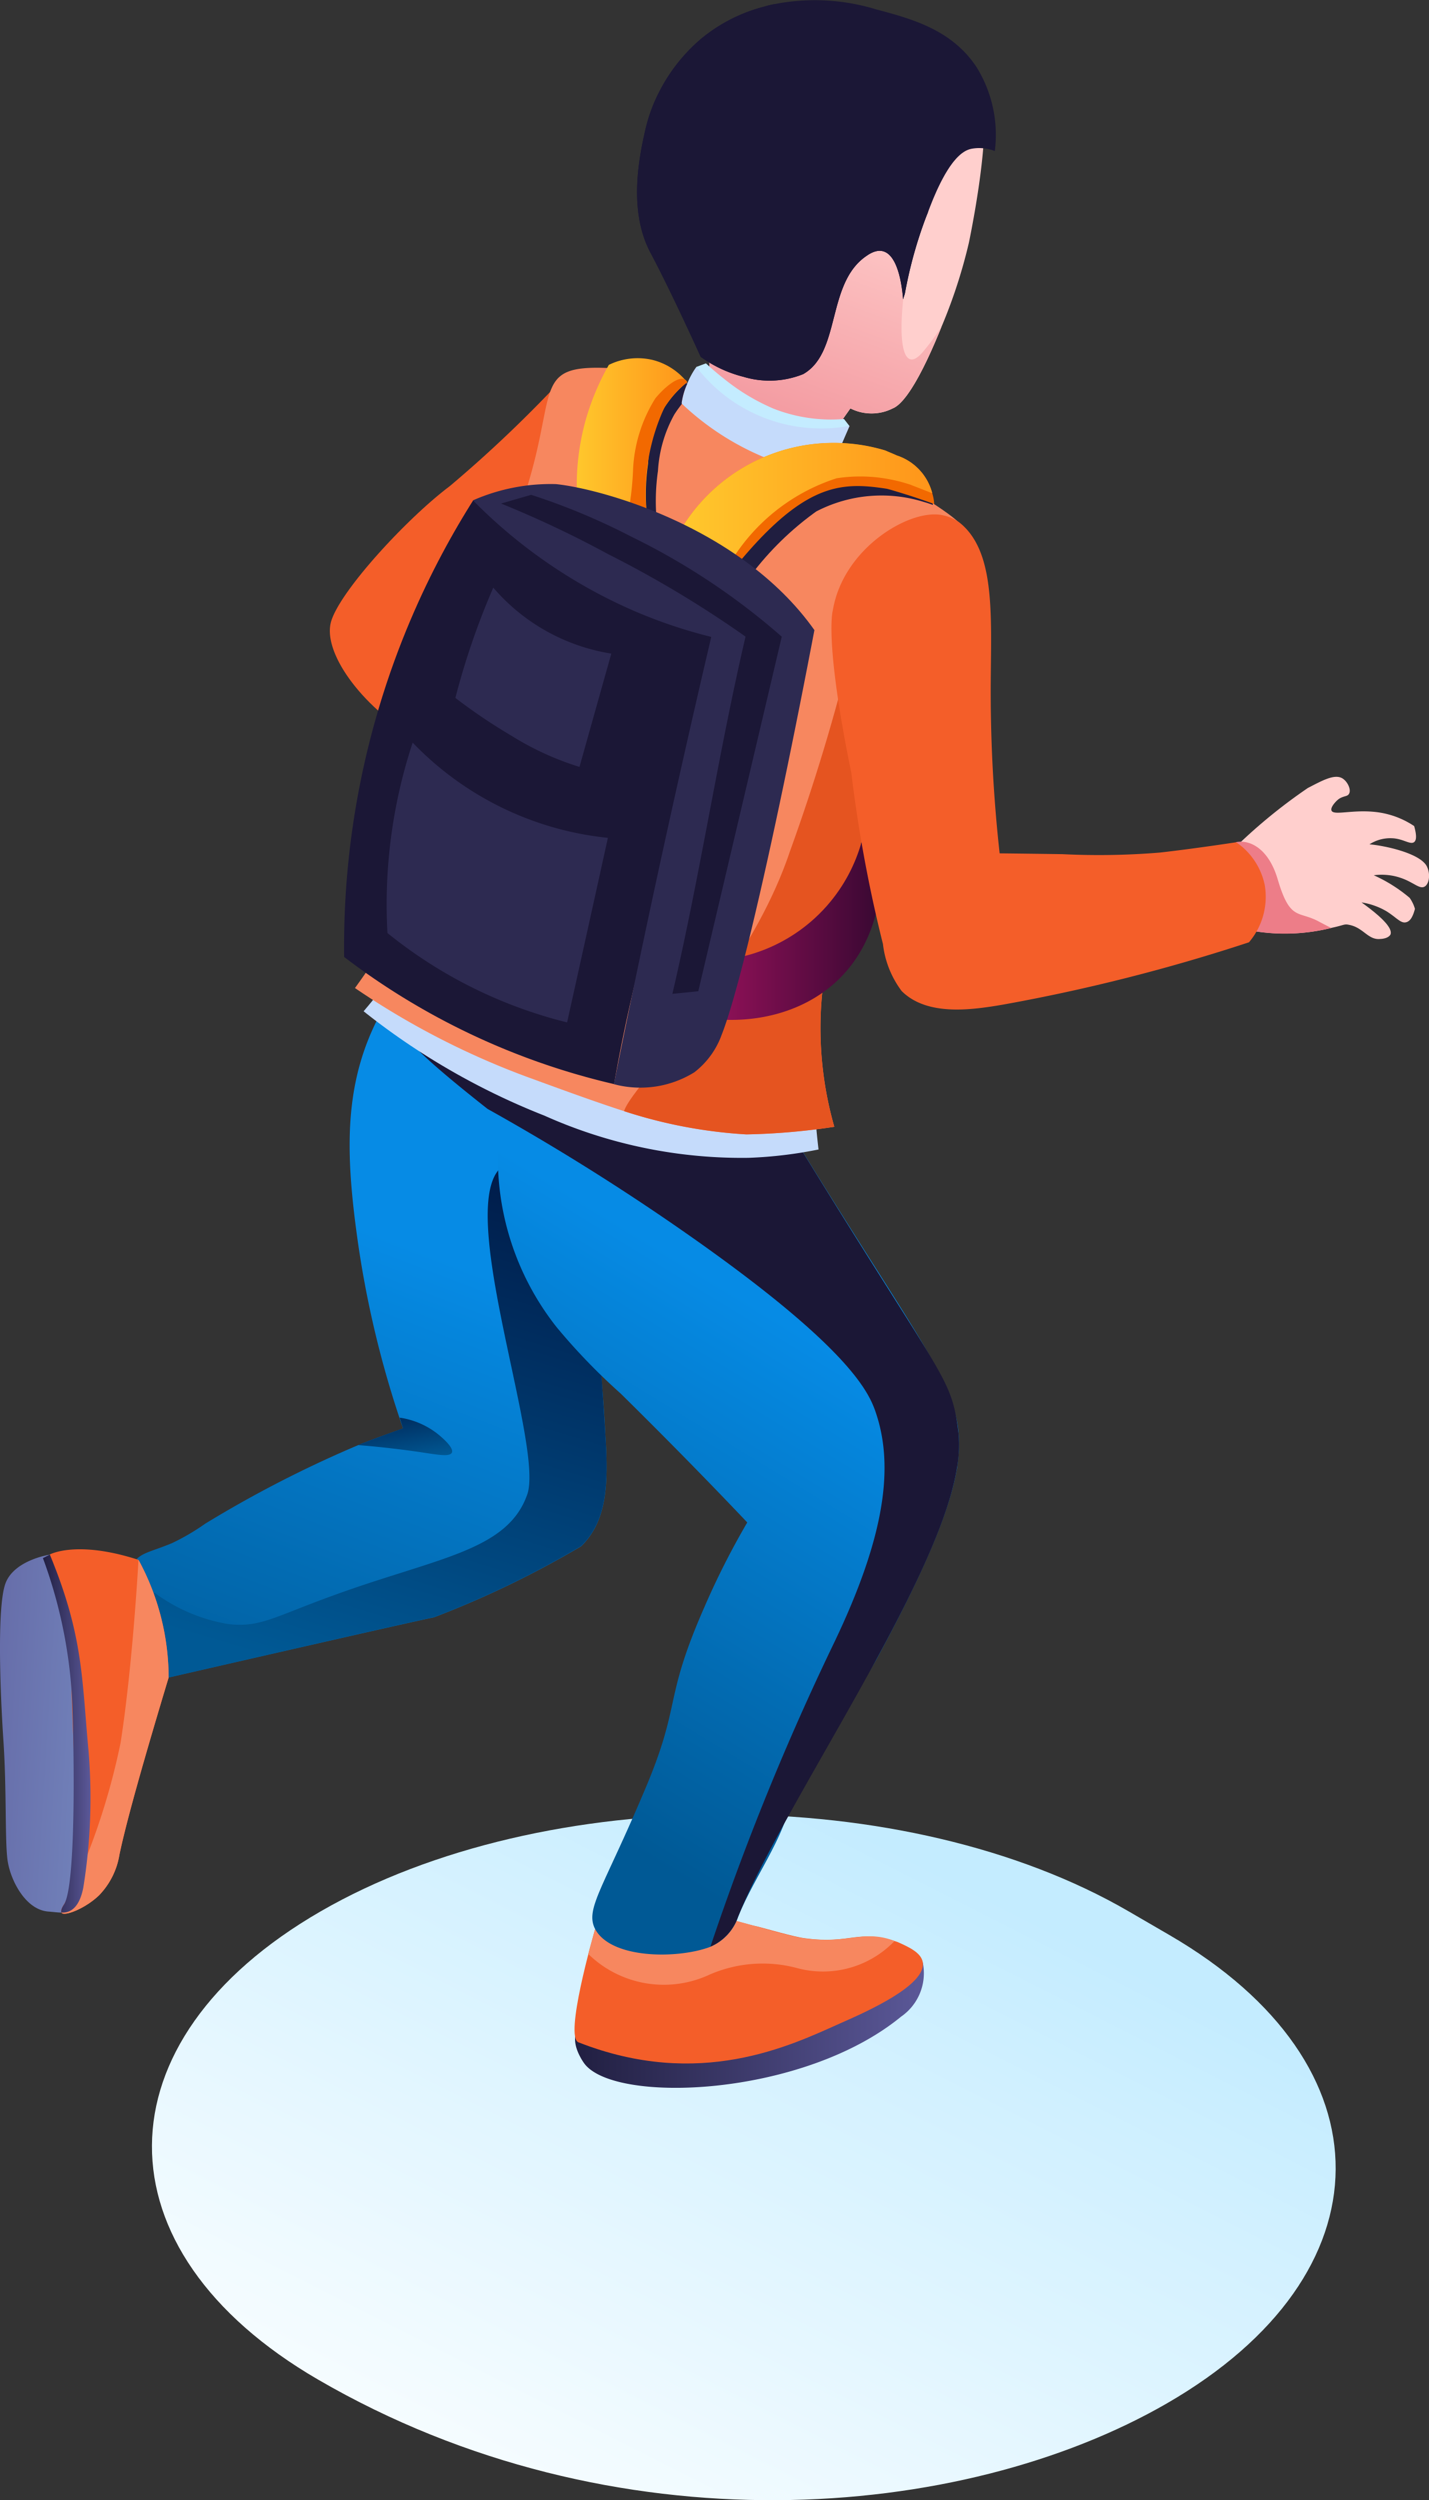 <svg xmlns="http://www.w3.org/2000/svg" xmlns:xlink="http://www.w3.org/1999/xlink" width="63.341" height="110.805" viewBox="0 0 63.341 110.805">
  <rect x="0" y="0" width="63.341" height="110.805" fill="#333333" stroke="none"/>
  <defs>
    <linearGradient id="linear-gradient" x1="0.062" y1="1.011" x2="1.103" y2="-0.203" gradientUnits="objectBoundingBox">
      <stop offset="0" stop-color="#fff"/>
      <stop offset="0.195" stop-color="#f2fbff"/>
      <stop offset="0.555" stop-color="#d0f0ff"/>
      <stop offset="0.667" stop-color="#c4ecff"/>
    </linearGradient>
    <linearGradient id="linear-gradient-2" x1="0.083" y1="1.59" x2="0.759" y2="-0.114" gradientUnits="objectBoundingBox">
      <stop offset="0" stop-color="#ed7d88"/>
      <stop offset="1" stop-color="#ffcfcd"/>
    </linearGradient>
    <linearGradient id="linear-gradient-3" x1="0.403" y1="1.172" x2="0.599" y2="0.402" gradientUnits="objectBoundingBox">
      <stop offset="0" stop-color="#005995"/>
      <stop offset="1" stop-color="#068be5"/>
    </linearGradient>
    <linearGradient id="linear-gradient-4" x1="0.725" y1="-0.106" x2="0.432" y2="1.011" gradientUnits="objectBoundingBox">
      <stop offset="0" stop-color="#001440"/>
      <stop offset="1" stop-color="#005995"/>
    </linearGradient>
    <linearGradient id="linear-gradient-5" x1="-0.062" y1="-0.472" x2="0.662" y2="1.101" xlink:href="#linear-gradient-4"/>
    <linearGradient id="linear-gradient-6" y1="0.5" x2="1" y2="0.5" gradientUnits="objectBoundingBox">
      <stop offset="0" stop-color="#201e40"/>
      <stop offset="1" stop-color="#5b5898"/>
    </linearGradient>
    <linearGradient id="linear-gradient-7" x1="0.297" y1="0.885" x2="0.499" y2="0.256" xlink:href="#linear-gradient-3"/>
    <linearGradient id="linear-gradient-8" x1="-1.124" y1="0.098" x2="1.095" y2="0.644" gradientUnits="objectBoundingBox">
      <stop offset="0" stop-color="#5b5898"/>
      <stop offset="1" stop-color="#7283bb"/>
    </linearGradient>
    <linearGradient id="linear-gradient-9" x1="-0.001" y1="0.5" x2="1" y2="0.5" xlink:href="#linear-gradient-6"/>
    <linearGradient id="linear-gradient-10" y1="0.5" x2="1" y2="0.5" gradientUnits="objectBoundingBox">
      <stop offset="0" stop-color="#ffc92d"/>
      <stop offset="1" stop-color="#ff951a"/>
    </linearGradient>
    <linearGradient id="linear-gradient-11" y1="0.5" x2="1" y2="0.5" gradientUnits="objectBoundingBox">
      <stop offset="0" stop-color="#95115a"/>
      <stop offset="1" stop-color="#380832"/>
    </linearGradient>
    <linearGradient id="linear-gradient-12" x1="0" y1="0.5" x2="1" y2="0.5" xlink:href="#linear-gradient-10"/>
  </defs>
  <g id="Group_209839" data-name="Group 209839" transform="translate(-798.591 -315.082)">
    <path id="Path_180047" data-name="Path 180047" d="M354.743,1102.653c-9.925,5.731-9.974,15.02-.118,20.748,13.105,7.615,28.563,6.292,37.633,1.055,9.922-5.728,9.977-15.017.118-20.748l-1.816-1.055C380.7,1096.926,364.665,1096.926,354.743,1102.653Z" transform="translate(458.06 -702.862)" fill="url(#linear-gradient)"/>
    <g id="Group_207701" data-name="Group 207701" transform="translate(798.591 315.082)">
      <g id="Group_207684" data-name="Group 207684" transform="translate(28.238)">
        <g id="Group_207682" data-name="Group 207682" transform="translate(2.325 1.307)">
          <path id="Path_180048" data-name="Path 180048" d="M475.836,855.529a23.116,23.116,0,0,1-1.216,3.734c-.693,1.723-1.52,3.361-2.161,3.616a2.074,2.074,0,0,1-1.876,0l-.575.811a12.508,12.508,0,0,1-3.227-.405c-.134-.033-.288-.085-.422-.118-.641-.186-1.285-.373-1.942-.556,0-.134-.016-.271-.016-.405-.052-1.082-.118-2.076-.186-2.972-.118-1.468-.252-2.72-.389-3.7-.337-2.534-.641-3.783.016-5.339a6.874,6.874,0,0,1,2.887-3.175c4.087-2.567,9.341.827,9.678,2.1C476.764,850.4,476.192,853.79,475.836,855.529Z" transform="translate(-463.451 -846.085)" fill="#ffcfcd"/>
          <path id="Path_180049" data-name="Path 180049" d="M476.637,880.5c-.693,1.723-1.52,3.361-2.161,3.616a2.073,2.073,0,0,1-1.876,0l-.575.811a12.5,12.5,0,0,1-3.227-.405c-.134-.033-.288-.085-.422-.118-.726-.337-1.435-.677-1.959-.962-.052-1.082-.118-2.076-.186-2.972a4.5,4.5,0,0,1,1.471-.879,1,1,0,0,1,.54.085,9.452,9.452,0,0,1,2.246-2.769,11.68,11.68,0,0,1,3.547-1.57,9.169,9.169,0,0,1,.742,1.537,7.744,7.744,0,0,1,.159,2.465c-.236,2.345.159,3.106.857,2.3A10.632,10.632,0,0,0,476.637,880.5Z" transform="translate(-465.469 -867.326)" fill="url(#linear-gradient-2)"/>
        </g>
        <g id="Group_207683" data-name="Group 207683">
          <path id="Path_180050" data-name="Path 180050" d="M470.822,848.01a1.862,1.862,0,0,0-1.046-.1c-.288.068-1,.32-1.926,2.838-.052.118-.1.255-.151.389a19.325,19.325,0,0,0-.86,3.175c-.016.068-.033.1-.033.118a.523.523,0,0,0-.033.1c0,.016-.016.033-.016.052-.033-.405-.236-2.906-1.622-1.926-1.791,1.216-1.115,4.273-2.805,5.238a3.991,3.991,0,0,1-2.652.118,5.5,5.5,0,0,1-1.893-.885s-1.285-2.846-2.213-4.589c-.945-1.756-.592-3.969-.236-5.49a7.118,7.118,0,0,1,.641-1.723,7.632,7.632,0,0,1,1.792-2.263,7.194,7.194,0,0,1,2.822-1.452,4.538,4.538,0,0,1,.49-.118,9.285,9.285,0,0,1,4.476.236c1.589.422,3.361.9,4.46,2.567A5.692,5.692,0,0,1,470.822,848.01Z" transform="translate(-454.965 -841.314)" fill="#1b1736"/>
          <path id="Path_180051" data-name="Path 180051" d="M467.85,851.224c-.052.118-.1.255-.151.389a19.32,19.32,0,0,0-.86,3.175c-.016.068-.033.1-.033.118a.522.522,0,0,0-.033.1c0,.016-.016.033-.016.052-.033-.405-.236-2.906-1.622-1.926-1.792,1.216-1.115,4.273-2.805,5.238a3.992,3.992,0,0,1-2.652.118,5.5,5.5,0,0,1-1.893-.885s-1.285-2.846-2.213-4.588c-.945-1.756-.592-3.969-.236-5.49a7.118,7.118,0,0,1,.641-1.723,7.632,7.632,0,0,1,1.792-2.263,7.194,7.194,0,0,1,2.822-1.452,4.551,4.551,0,0,1,.49-.118,8.9,8.9,0,0,1,5.725,3.986A8.126,8.126,0,0,1,467.85,851.224Z" transform="translate(-454.965 -841.79)" fill="#1b1736"/>
        </g>
      </g>
      <g id="Group_207685" data-name="Group 207685" transform="translate(5.825 42.563)">
        <path id="Path_180052" data-name="Path 180052" d="M393.089,1022.648a42.845,42.845,0,0,1-6.536,3.158c-.575.1-11.757,2.668-11.757,2.668-1.69-1.687-1.457-1.279-1.638-4.306a1.367,1.367,0,0,1,.068-.709c.219-.507.762-.54,1.723-.945a9.95,9.95,0,0,0,1.468-.86,51.819,51.819,0,0,1,6.774-3.479c.575-.236,1.249-.474,1.994-.742a44.755,44.755,0,0,1-2.06-8.681c-.641-4.764-.507-8.259,2.668-12.061.929,4.427,3.26,3.58,5.659,7.533a5.6,5.6,0,0,1,.523.929,15,15,0,0,1,1.468,4.764c.17,1.69.562,4.849.71,7.821C394.305,1020.029,394.188,1021.55,393.089,1022.648Z" transform="translate(-373.145 -996.69)" fill="url(#linear-gradient-3)"/>
        <path id="Path_180053" data-name="Path 180053" d="M395.5,1045a42.823,42.823,0,0,1-6.536,3.158c-.575.1-11.757,2.668-11.757,2.668l-.252-.252a6.129,6.129,0,0,1-.389-3.515,7.589,7.589,0,0,0,3.276,1.4c1.419.17,2.044-.321,4.662-1.266,4.577-1.671,7.719-1.959,8.6-4.476.778-2.23-3.463-13.343-.945-14.645a4.608,4.608,0,0,1,2.23-.575c1.309,2.476,1.737,5.3,2.178,12.584C396.719,1042.386,396.6,1043.906,395.5,1045Z" transform="translate(-375.559 -1019.047)" fill="url(#linear-gradient-4)"/>
        <path id="Path_180054" data-name="Path 180054" d="M409.82,1071.886c.575-.236,1.249-.474,1.994-.743-.052-.153-.1-.32-.151-.474a3.547,3.547,0,0,1,1.715.745c.11.09.707.581.6.808-.1.2-.666.085-1.479-.036C411.853,1072.095,410.943,1071.974,409.82,1071.886Z" transform="translate(-399.774 -1050.404)" fill="url(#linear-gradient-5)"/>
      </g>
      <g id="Group_207686" data-name="Group 207686" transform="translate(25.466 84.616)">
        <path id="Path_180055" data-name="Path 180055" d="M460.349,1158.81a2.339,2.339,0,0,1-.959,2.4c-4.347,3.567-12.735,3.893-14.053,2.065-.055-.077-.6-.854-.321-1.4.394-.767,2.013-.323,4.41-.312A24.907,24.907,0,0,0,460.349,1158.81Z" transform="translate(-444.913 -1156.453)" fill="url(#linear-gradient-6)"/>
        <path id="Path_180056" data-name="Path 180056" d="M460.285,1152.554c.151,1-2.381,2.145-3.649,2.7-2.216.994-6.248,2.955-11.62.844-.605-.271.608-4.55.794-5.186,3.931-1.438,5.331-.309,7.128.052.425.107,1.676.471,2.112.523,2.09.285,2.323-.433,4.123.17C459.624,1151.86,460.216,1152.115,460.285,1152.554Z" transform="translate(-444.848 -1150.204)" fill="#f45e29"/>
        <path id="Path_180057" data-name="Path 180057" d="M460.649,1151.633a4.4,4.4,0,0,1-4.287,1.211,5.9,5.9,0,0,0-3.909.277,4.792,4.792,0,0,1-5.383-.912c.2-.743.353-1.266.353-1.266a8.46,8.46,0,0,1,5.169-.49c.112.028.945.252,1.014.288.419.085,2.391.7,3.057.778C458.638,1151.783,459.279,1151.109,460.649,1151.633Z" transform="translate(-446.461 -1150.228)" fill="#f7875f"/>
      </g>
      <g id="Group_207687" data-name="Group 207687" transform="translate(18.008 45.721)">
        <path id="Path_180058" data-name="Path 180058" d="M452.75,1032.761a.162.162,0,0,1-.016.085c-.416,2.5-2.359,6.2-3.547,8.412-1.772,3.09-3.073,4.358-4,7.01-.488,1.46-1.537,2.909-2.145,4.427a2.233,2.233,0,0,1-1.148,1.285c-.016,0-.033.016-.068.016v.016c-1.424.55-4.449.562-5.136-.811-.422-.879.373-1.772,2.213-6.131,1.655-3.885.794-3.9,2.652-8.125a34.867,34.867,0,0,1,1.893-3.734c-1.249-1.318-3.175-3.312-5.607-5.709a27.318,27.318,0,0,1-2.838-2.939,12.085,12.085,0,0,1-2.5-9.122,4.75,4.75,0,0,1,.2-.811,1.957,1.957,0,0,1,.827-1.014c1.975-1,11.924,2.432,11.924,2.432C451.67,1028.195,453.245,1029.463,452.75,1032.761Z" transform="translate(-428.333 -1013.459)" fill="url(#linear-gradient-7)"/>
        <path id="Path_180059" data-name="Path 180059" d="M442.019,1027.605c-.857,5.147-7.714,14.9-9.695,19.846a2.234,2.234,0,0,1-1.148,1.285c-.016.016-.033.016-.069.033v-.016a115.8,115.8,0,0,1,5.49-13.48c2.211-4.627,2.657-7.722,1.841-10.152-.293-.874-1.1-2.86-8.445-7.988a103.363,103.363,0,0,0-8.771-5.49c-1.868-1.471-3.786-3.076-3.589-3.377.208-.32,2.646,1.071,5.18,2.112a33.706,33.706,0,0,0,11.924,2.432c6.815,11.122,7.035,10.6,7.366,13.242A5.813,5.813,0,0,1,442.019,1027.605Z" transform="translate(-417.619 -1008.219)" fill="#1b1736"/>
      </g>
      <g id="Group_207688" data-name="Group 207688" transform="translate(0 68.663)">
        <path id="Path_180060" data-name="Path 180060" d="M354.6,1108.694c-.148,0-.337-.027-.589-.047-1.008-.085-1.668-1.4-1.792-2.257s-.038-3.107-.186-5.325-.279-5.83.074-6.911,1.978-1.323,1.978-1.323a49.221,49.221,0,0,1,1.246,8.256,1.575,1.575,0,0,0,.077.995,9.635,9.635,0,0,1-.077,5.208A5.6,5.6,0,0,1,354.6,1108.694Z" transform="translate(-351.882 -1092.594)" fill="url(#linear-gradient-8)"/>
        <path id="Path_180061" data-name="Path 180061" d="M365.208,1097.653c-1.1,3.649-1.857,6.317-2.178,7.837a3.367,3.367,0,0,1-.9,1.808c-.592.575-1.487.929-1.655.794l-.016-.016c-.068-.085.069-.3.1-.354.778-1.164.49-5.558.389-8.174-.148-3.961.047-2.737-1.014-7.347,0,0,1.183-.658,3.936.235A10.942,10.942,0,0,1,365.208,1097.653Z" transform="translate(-357.733 -1091.969)" fill="#f45e29"/>
        <path id="Path_180062" data-name="Path 180062" d="M366.595,1098.888c-1.1,3.649-1.857,6.317-2.178,7.837a3.367,3.367,0,0,1-.9,1.808c-.592.575-1.487.929-1.655.794l-.016-.016a30.241,30.241,0,0,0,2.619-7.533c.54-3.446.794-8.109.794-8.109A10.961,10.961,0,0,1,366.595,1098.888Z" transform="translate(-359.12 -1093.204)" fill="#f7875f"/>
        <path id="Path_180063" data-name="Path 180063" d="M360.619,1107.592c-.115.583-.378,1.137-.97,1.1-.027-.066,0-.186.112-.353.605-.907.419-8.21.351-9.292a21.289,21.289,0,0,0-1.282-6.062l.307-.156c1.482,3.591,1.414,5.462,1.712,8.667A24.969,24.969,0,0,1,360.619,1107.592Z" transform="translate(-356.927 -1092.594)" fill="url(#linear-gradient-9)"/>
      </g>
      <path id="Path_180064" data-name="Path 180064" d="M415.706,902.07a57.249,57.249,0,0,1-5.131,4.9c-1.865,1.4-4.78,4.547-5.246,5.947s1.4,3.849,3.613,5.131a36.306,36.306,0,0,1,3.846,2.564s4.547-16.557,4.43-17.138S415.706,902.07,415.706,902.07Z" transform="translate(-390.636 -885.427)" fill="#f45e29"/>
      <g id="Group_207693" data-name="Group 207693" transform="translate(15.734 16.104)">
        <g id="Group_207690" data-name="Group 207690" transform="translate(0 0.194)">
          <path id="Path_180065" data-name="Path 180065" d="M410.72,929.457a31.25,31.25,0,0,0,8.018,4.627,21.4,21.4,0,0,0,9.054,1.868,18.918,18.918,0,0,0,3.093-.37,35.137,35.137,0,0,1-.175-6.317c.268-4.257,3.745-16.291,4.923-18.8.6-1.285.907-1.55.712-2.065-.351-.931-9.911-7-13.757-7.344s-2.8.583-3.964,5.131a45.38,45.38,0,0,1-3.265,15.507A27.018,27.018,0,0,1,410.72,929.457Z" transform="translate(-410.337 -900.937)" fill="#c5dbfb"/>
          <g id="Group_207689" data-name="Group 207689">
            <path id="Path_180066" data-name="Path 180066" d="M435.467,909.82a52.99,52.99,0,0,0-3.953,13.461,15.515,15.515,0,0,0-1.386,4.443,15.891,15.891,0,0,0,.438,6.722,29.19,29.19,0,0,1-3.9.337,21.448,21.448,0,0,1-5.421-1.03c-1.2-.389-2.5-.86-4.071-1.435a35.144,35.144,0,0,1-7.854-4.021,32.578,32.578,0,0,0,4.188-7.788c2.161-5.81,2.145-9.966,3.547-14.762,1.249-4.29.134-5.2,4.224-4.882h.068a13.509,13.509,0,0,1,2.989.726c4.8,1.655,11.587,5.542,11.908,6.268C436.448,908.352,436.127,908.6,435.467,909.82Z" transform="translate(-409.32 -900.807)" fill="#f7875f"/>
            <path id="Path_180067" data-name="Path 180067" d="M465.19,944.9a55.071,55.071,0,0,0-2.06,8.632,15.518,15.518,0,0,0-1.386,4.443,15.893,15.893,0,0,0,.438,6.722,29.19,29.19,0,0,1-3.9.337,21.442,21.442,0,0,1-5.421-1.03c.389-1.233,5.421-5.777,7.347-11.5a88.075,88.075,0,0,0,2.972-10.034A3.856,3.856,0,0,1,465.19,944.9Z" transform="translate(-440.933 -931.057)" fill="#e55420"/>
          </g>
        </g>
        <g id="Group_207692" data-name="Group 207692" transform="translate(14.477)">
          <g id="Group_207691" data-name="Group 207691" transform="translate(0 0.153)">
            <path id="Path_180068" data-name="Path 180068" d="M469.618,903.279l-.945,2.178a12,12,0,0,1-6.487-3.158l-.016-.016a3.353,3.353,0,0,1,.252-.879,3.52,3.52,0,0,1,.405-.742,9.749,9.749,0,0,0,3.293,2.011A10.081,10.081,0,0,0,469.618,903.279Z" transform="translate(-462.17 -900.66)" fill="#c5dbfb"/>
          </g>
          <path id="Path_180069" data-name="Path 180069" d="M464.58,900.256,465,900.1c.189.175.457.414.794.677A9.19,9.19,0,0,0,468,902.108a6.966,6.966,0,0,0,3.12.457l.238.307a6.971,6.971,0,0,1-6.783-2.616Z" transform="translate(-463.92 -900.1)" fill="#c4ecff"/>
        </g>
      </g>
      <g id="Group_207698" data-name="Group 207698" transform="translate(15.247 15.873)">
        <path id="Path_180070" data-name="Path 180070" d="M450.582,902.55l.016.016c-.1.134-.219.288-.337.474a5.831,5.831,0,0,0-.726,2.5,9.393,9.393,0,0,0-.033,2.433c-.3,0-.625-.016-.945-.033-1.183-.068-2.246-.252-2.348-.709v-.052a.582.582,0,0,1,.17-.405,10.833,10.833,0,0,1,.373-3.109,11.057,11.057,0,0,1,1.046-2.517,1.476,1.476,0,0,1,.271-.118h.068a12.176,12.176,0,0,1,2.7.641A3,3,0,0,0,450.582,902.55Z" transform="translate(-435.617 -900.545)" fill="#201e40"/>
        <g id="Group_207694" data-name="Group 207694" transform="translate(10.152)">
          <path id="Path_180071" data-name="Path 180071" d="M449.665,900.32a4.587,4.587,0,0,0-1.014,1.131,5.83,5.83,0,0,0-.726,2.5,9.393,9.393,0,0,0-.033,2.433c-.3,0-.625-.016-.945-.033-1.183-.069-2.246-.255-2.348-.71v-.052a.582.582,0,0,1,.17-.405,10.83,10.83,0,0,1,.373-3.109,11.057,11.057,0,0,1,1.046-2.517,2.9,2.9,0,0,1,1.942-.219,2.848,2.848,0,0,1,1.419.86.211.211,0,0,1,.085.085A.32.32,0,0,0,449.665,900.32Z" transform="translate(-444.6 -899.26)" fill="url(#linear-gradient-10)"/>
          <path id="Path_180072" data-name="Path 180072" d="M455.88,902.746a4.584,4.584,0,0,0-1.014,1.131,9.04,9.04,0,0,0-.762,4.934c-.3,0-.625-.016-.945-.033a4.833,4.833,0,0,1,.17-.625,13.344,13.344,0,0,0,.151-1.589,6.485,6.485,0,0,1,.981-3.09c.337-.422,1-1.014,1.3-.844a.21.21,0,0,1,.085.085C455.864,902.729,455.88,902.746,455.88,902.746Z" transform="translate(-450.815 -901.686)" fill="#f26900"/>
        </g>
        <path id="Path_180073" data-name="Path 180073" d="M467.1,978.863l.09-.014a7.219,7.219,0,0,0,6.232-6.1c0-.027.005-.052.008-.079l.11-.507a7.209,7.209,0,0,1,.479,3.928c-.69,4.249-4.331,5.775-7.6,5.361Q466.761,980.159,467.1,978.863Z" transform="translate(-450.291 -952.19)" fill="url(#linear-gradient-11)"/>
        <g id="Group_207697" data-name="Group 207697" transform="translate(0 3.717)">
          <path id="Path_180074" data-name="Path 180074" d="M413.263,922.27a16.162,16.162,0,0,1,4.646,2.405c2.75,2.367,4.243,3.046,5.051,3.306.635.205.682.184.866.337,1.529,1.274-.548,5.5-2.3,11.316a73.232,73.232,0,0,0-2.013,8.506,31.424,31.424,0,0,1-11.965-5.635,37.03,37.03,0,0,1,5.72-20.236Z" transform="translate(-407.541 -919.684)" fill="#1b1736"/>
          <path id="Path_180075" data-name="Path 180075" d="M415.6,961.46a13.96,13.96,0,0,0,8.654,4.221q-.9,4.088-1.808,8.18a20.5,20.5,0,0,1-7.963-3.961,22.864,22.864,0,0,1,1.118-8.44Z" transform="translate(-412.556 -948.139)" fill="#2d2a51"/>
          <path id="Path_180076" data-name="Path 180076" d="M427.249,936.39a8.685,8.685,0,0,0,5.232,2.923q-.707,2.511-1.411,5.021a12.873,12.873,0,0,1-3.011-1.378,24.776,24.776,0,0,1-2.49-1.679A32.8,32.8,0,0,1,427.249,936.39Z" transform="translate(-420.631 -929.936)" fill="#2d2a51"/>
          <g id="Group_207696" data-name="Group 207696" transform="translate(14.573)">
            <path id="Path_180077" data-name="Path 180077" d="M474.216,916.543a4.1,4.1,0,0,0-.405-.134,6.277,6.277,0,0,0-4.764.422,13.4,13.4,0,0,0-3.21,3.26l-.71-.422-1.707-1.014a8.178,8.178,0,0,1,1.3-1.975C467.644,913.535,473.923,913.015,474.216,916.543Z" transform="translate(-462.686 -913.754)" fill="#201e40"/>
            <g id="Group_207695" data-name="Group 207695">
              <path id="Path_180078" data-name="Path 180078" d="M472.33,915.578q-.551-.2-1.151-.394c-.323-.1-.638-.2-.945-.282-2.079-.32-3.75-.288-6.994,3.8-.033.033-.052.068-.085.1l-2.416-1.419a2.154,2.154,0,0,1,.17-.337,7.9,7.9,0,0,1,9.256-3.835c.151.068.32.134.507.219a2.373,2.373,0,0,1,1.57,1.671A1.956,1.956,0,0,1,472.33,915.578Z" transform="translate(-460.74 -912.83)" fill="#f26900"/>
              <path id="Path_180079" data-name="Path 180079" d="M472.7,915.1l-.967-.378a7.033,7.033,0,0,0-1.044-.263,6.857,6.857,0,0,0-2.23-.022,8.558,8.558,0,0,0-4.761,3.821c-.033.033-.052.068-.085.1l-2.246-1.318a7.9,7.9,0,0,1,9.256-3.835c.151.068.32.134.507.219A2.393,2.393,0,0,1,472.7,915.1Z" transform="translate(-461.197 -912.83)" fill="url(#linear-gradient-12)"/>
            </g>
          </g>
          <path id="Path_180080" data-name="Path 180080" d="M443.545,926.054c-1.709,8.96-3.29,15.866-4.109,17.929a3.66,3.66,0,0,1-1.214,1.668,4.54,4.54,0,0,1-3.564.526q.916-4.569,1.926-9.237,1.167-5.379,2.389-10.585a22.064,22.064,0,0,1-3.394-1.14,22.706,22.706,0,0,1-7.169-4.912,8.553,8.553,0,0,1,3.682-.72C434.2,919.805,440.356,921.542,443.545,926.054Z" transform="translate(-422.693 -917.718)" fill="#2d2a51"/>
          <path id="Path_180081" data-name="Path 180081" d="M440.561,943.5l1.148-.115,3.7-15.713a30.162,30.162,0,0,0-6.673-4.435,29.064,29.064,0,0,0-4.435-1.852l-1.334.386a46.7,46.7,0,0,1,4.736,2.238,48.3,48.3,0,0,1,6.1,3.66C442.58,932.917,441.785,938.262,440.561,943.5Z" transform="translate(-426.004 -919.045)" fill="#1b1736"/>
        </g>
      </g>
      <g id="Group_207700" data-name="Group 207700" transform="translate(36.854 22.792)">
        <g id="Group_207699" data-name="Group 207699" transform="translate(17.506 11.637)">
          <path id="Path_180082" data-name="Path 180082" d="M559.1,971.865c-.219.118-.49-.2-1.046-.389a2.626,2.626,0,0,0-1.2-.118,6.706,6.706,0,0,1,1.589,1,1.577,1.577,0,0,1,.236.49c-.068.252-.17.54-.389.592-.236.069-.438-.219-.879-.49a3.131,3.131,0,0,0-1.1-.389c.726.523,1.4,1.1,1.285,1.419-.085.17-.373.2-.438.2-.556.068-.759-.507-1.4-.625-.219-.049-.219.016-.778.134a8.483,8.483,0,0,1-3.479.134,3.293,3.293,0,0,1-1.047-3.446,23.819,23.819,0,0,1,3.479-2.887c.625-.321,1.183-.641,1.537-.422.236.151.389.507.288.677-.069.134-.236.085-.458.236-.153.118-.372.372-.32.507.1.271,1.148-.134,2.364.134a3.844,3.844,0,0,1,1.3.556c.134.474.085.641,0,.709-.17.134-.49-.153-.981-.17a1.7,1.7,0,0,0-1,.271c.66.052,2.342.408,2.567,1.03C559.364,971.326,559.314,971.748,559.1,971.865Z" transform="translate(-550.321 -966.997)" fill="#ffcfcd"/>
          <path id="Path_180083" data-name="Path 180083" d="M554.973,981.3a8.5,8.5,0,0,1-3.479.134,3.293,3.293,0,0,1-1.047-3.446c.186-.3.3-.49.3-.49.605-.121,1.435.271,1.841,1.622.556,1.893.912,1.4,1.824,1.893C554.6,981.111,554.786,981.213,554.973,981.3Z" transform="translate(-550.321 -974.604)" fill="#ed7d88"/>
        </g>
        <path id="Path_180084" data-name="Path 180084" d="M487.3,935.985a61.312,61.312,0,0,0,1.4,7.577,4.276,4.276,0,0,0,.83,2.085c1.137,1.134,3.137.833,4.5.6a80.287,80.287,0,0,0,10.894-2.761,3.111,3.111,0,0,0,.7-2.534,3.048,3.048,0,0,0-1.266-1.9c-.5.077-1.178.175-1.97.282-.438.058-1.063.137-1.408.175a33.027,33.027,0,0,1-4.328.071c-.553-.008-1.523-.022-2.78-.036a65.511,65.511,0,0,1-.394-7.635c.025-3.054.175-5.739-1.353-7a1.817,1.817,0,0,0-.745-.342c-1.4-.351-4.43,1.4-4.9,4.2C486.481,928.756,486.078,930.038,487.3,935.985Z" transform="translate(-486.417 -924.517)" fill="#f45e29"/>
      </g>
    </g>
  </g>
</svg>
